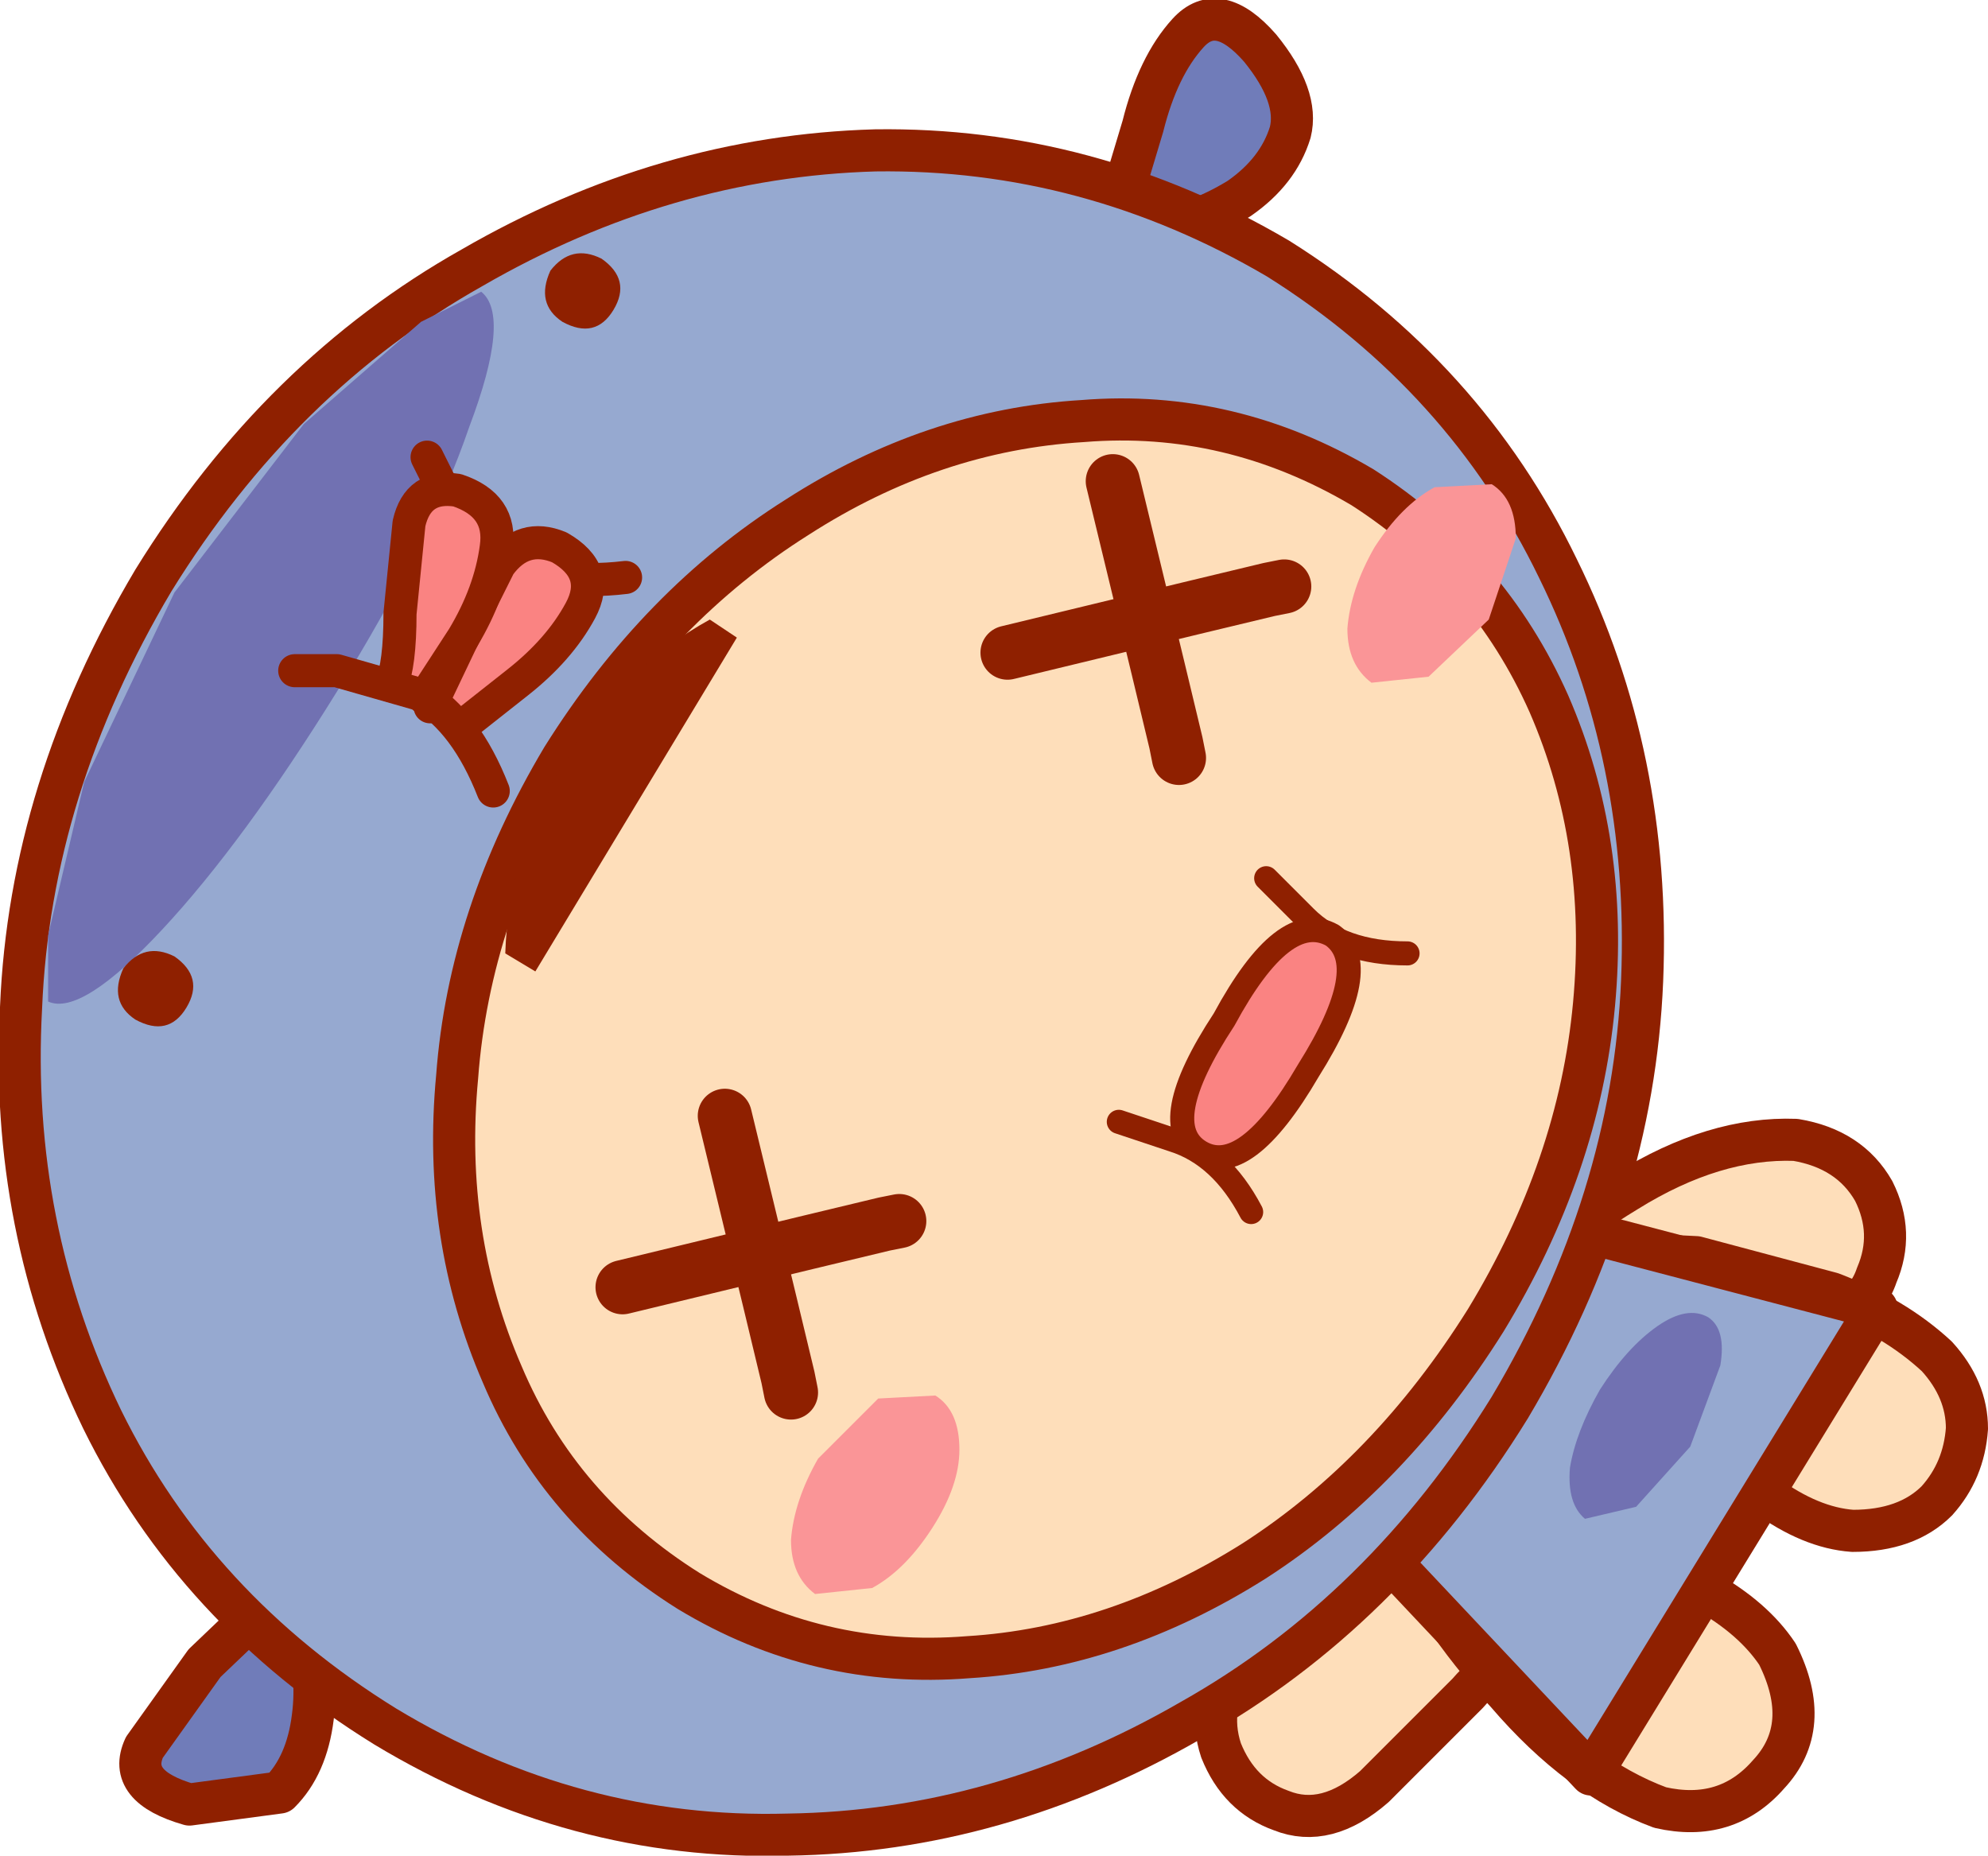 <?xml version="1.0" encoding="UTF-8" standalone="no"?>
<svg xmlns:xlink="http://www.w3.org/1999/xlink" height="30.85px" width="33.05px" xmlns="http://www.w3.org/2000/svg">
  <g transform="matrix(1.0, 0.0, 0.0, 1.0, 16.35, 16.85)">
    <path d="M13.5 2.1 Q14.4 2.25 14.8 2.95 15.15 3.65 14.85 4.35 14.6 5.1 13.5 5.25 L11.3 5.3 Q10.4 5.3 9.1 5.9 L8.35 4.85 Q9.3 3.8 10.7 2.95 12.15 2.05 13.5 2.1" fill="#fedeba" fill-rule="evenodd" stroke="none"/>
    <path d="M13.5 2.1 Q14.4 2.25 14.8 2.95 15.15 3.65 14.85 4.35 14.6 5.1 13.5 5.25 L11.3 5.3 Q10.4 5.3 9.1 5.9 L8.35 4.85 Q9.3 3.8 10.7 2.95 12.15 2.05 13.5 2.1 Z" fill="none" stroke="#8f2000" stroke-linecap="round" stroke-linejoin="round" stroke-width="0.7"/>
    <path d="M4.2 10.75 Q5.05 9.65 6.7 9.25 L9.75 8.8 10.0 10.05 Q8.65 10.6 8.05 11.3 L6.5 12.85 Q5.7 13.55 4.95 13.25 4.25 13.0 3.95 12.25 3.7 11.5 4.2 10.75" fill="#fedeba" fill-rule="evenodd" stroke="none"/>
    <path d="M4.2 10.75 Q3.7 11.5 3.95 12.25 4.25 13.0 4.95 13.25 5.7 13.55 6.5 12.85 L8.05 11.3 Q8.65 10.6 10.0 10.05 L9.75 8.8 6.7 9.25 Q5.05 9.65 4.2 10.75 Z" fill="none" stroke="#8f2000" stroke-linecap="round" stroke-linejoin="round" stroke-width="0.7"/>
    <path d="M8.8 8.25 L10.3 8.9 12.0 9.6 Q12.8 10.05 13.2 10.65 13.8 11.85 13.05 12.65 12.35 13.45 11.25 13.2 9.9 12.7 8.7 11.3 7.45 9.95 6.95 8.65 L8.8 8.25" fill="#fedeba" fill-rule="evenodd" stroke="none"/>
    <path d="M6.95 8.65 Q7.45 9.95 8.7 11.3 9.9 12.7 11.25 13.2 12.35 13.45 13.05 12.65 13.8 11.85 13.2 10.65 12.8 10.05 12.0 9.6 L10.3 8.9 8.8 8.25" fill="none" stroke="#8f2000" stroke-linecap="round" stroke-linejoin="round" stroke-width="0.7"/>
    <path d="M9.85 3.95 L11.85 4.05 14.1 4.65 Q15.15 5.05 15.85 5.7 16.35 6.25 16.35 6.9 16.3 7.6 15.85 8.1 15.35 8.6 14.45 8.6 13.75 8.55 13.0 8.0 L11.55 6.85 10.35 5.8 9.85 3.95" fill="#fedeba" fill-rule="evenodd" stroke="none"/>
    <path d="M9.85 3.95 L11.85 4.05 14.1 4.65 Q15.15 5.05 15.85 5.7 16.35 6.25 16.35 6.9 16.3 7.6 15.85 8.1 15.35 8.6 14.45 8.6 13.75 8.55 13.0 8.0 L11.55 6.85 10.35 5.8" fill="none" stroke="#8f2000" stroke-linecap="round" stroke-linejoin="round" stroke-width="0.7"/>
    <path d="M6.65 2.75 L14.85 4.9 10.1 12.65 5.25 7.5 6.65 2.75" fill="#96a9d0" fill-rule="evenodd" stroke="none"/>
    <path d="M5.25 7.5 L10.1 12.65 14.85 4.9 6.65 2.75" fill="none" stroke="#8f2000" stroke-linecap="round" stroke-linejoin="round" stroke-width="0.7"/>
    <path d="M11.2 5.2 Q11.7 4.85 12.05 5.05 12.35 5.25 12.25 5.85 L11.75 7.2 10.85 8.2 10.0 8.4 Q9.7 8.15 9.75 7.55 9.85 6.95 10.25 6.25 10.7 5.55 11.2 5.2" fill="#7171b2" fill-rule="evenodd" stroke="none"/>
    <path d="M-11.3 10.2 Q-11.05 10.95 -11.15 11.7 -11.25 12.5 -11.7 12.95 L-13.2 13.15 Q-14.25 12.85 -13.95 12.2 L-12.95 10.8 -11.85 9.75 -11.3 10.2" fill="#707cb9" fill-rule="evenodd" stroke="none"/>
    <path d="M-11.85 9.75 L-12.95 10.8 -13.95 12.2 Q-14.25 12.85 -13.2 13.15 L-11.7 12.95 Q-11.25 12.5 -11.15 11.7 -11.05 10.95 -11.3 10.2" fill="none" stroke="#8f2000" stroke-linecap="round" stroke-linejoin="round" stroke-width="0.7"/>
    <path d="M2.2 -13.25 L2.65 -14.75 Q2.9 -15.75 3.4 -16.3 3.9 -16.85 4.6 -16.05 5.25 -15.25 5.1 -14.65 4.9 -14.0 4.25 -13.55 3.6 -13.15 2.85 -13.0 L2.2 -13.25" fill="#707cb9" fill-rule="evenodd" stroke="none"/>
    <path d="M2.2 -13.25 L2.65 -14.75 Q2.9 -15.75 3.4 -16.3 3.9 -16.85 4.6 -16.05 5.25 -15.25 5.1 -14.65 4.9 -14.0 4.25 -13.55 3.6 -13.15 2.85 -13.0" fill="none" stroke="#8f2000" stroke-linecap="round" stroke-linejoin="round" stroke-width="0.7"/>
    <path d="M9.55 -7.4 Q11.1 -4.25 10.95 -0.55 10.8 3.1 8.75 6.55 6.65 9.95 3.45 11.75 0.25 13.6 -3.25 13.65 -6.8 13.75 -9.95 11.85 -13.1 9.9 -14.65 6.75 -16.2 3.55 -16.0 -0.1 -15.85 -3.75 -13.8 -7.2 -11.7 -10.6 -8.5 -12.4 -5.3 -14.25 -1.8 -14.35 1.75 -14.4 4.9 -12.55 8.0 -10.6 9.55 -7.4" fill="#96a9d0" fill-rule="evenodd" stroke="none"/>
    <path d="M9.55 -7.4 Q11.1 -4.25 10.95 -0.55 10.8 3.1 8.75 6.55 6.65 9.95 3.45 11.75 0.25 13.6 -3.25 13.65 -6.8 13.75 -9.95 11.85 -13.1 9.9 -14.65 6.75 -16.2 3.55 -16.0 -0.1 -15.85 -3.75 -13.8 -7.2 -11.7 -10.6 -8.5 -12.4 -5.3 -14.25 -1.8 -14.35 1.75 -14.4 4.9 -12.55 8.0 -10.6 9.55 -7.4 Z" fill="none" stroke="#8f2000" stroke-linecap="round" stroke-linejoin="round" stroke-width="0.7"/>
    <path d="M6.3 -8.75 Q8.4 -7.4 9.4 -5.15 10.4 -2.85 10.15 -0.15 9.9 2.55 8.35 5.1 6.75 7.65 4.5 9.1 2.2 10.55 -0.25 10.7 -2.75 10.9 -4.9 9.6 -7.05 8.25 -8.0 6.0 -9.0 3.7 -8.75 1.05 -8.55 -1.65 -7.0 -4.25 -5.4 -6.8 -3.1 -8.25 -0.85 -9.7 1.65 -9.85 4.1 -10.05 6.3 -8.75" fill="#fedeba" fill-rule="evenodd" stroke="none"/>
    <path d="M6.3 -8.75 Q8.4 -7.4 9.4 -5.15 10.4 -2.85 10.15 -0.15 9.9 2.55 8.35 5.1 6.75 7.65 4.5 9.1 2.2 10.55 -0.25 10.7 -2.75 10.9 -4.9 9.6 -7.05 8.25 -8.0 6.0 -9.0 3.7 -8.75 1.05 -8.55 -1.65 -7.0 -4.25 -5.4 -6.8 -3.1 -8.25 -0.85 -9.7 1.65 -9.85 4.1 -10.05 6.3 -8.75 Z" fill="none" stroke="#8f2000" stroke-linecap="round" stroke-linejoin="round" stroke-width="0.7"/>
    <path d="M-1.75 6.4 L-0.8 6.35 Q-0.4 6.6 -0.4 7.25 -0.4 7.85 -0.85 8.55 -1.3 9.25 -1.85 9.55 L-2.8 9.65 Q-3.2 9.35 -3.2 8.75 -3.15 8.1 -2.75 7.4 L-1.75 6.4" fill="#fa9597" fill-rule="evenodd" stroke="none"/>
    <path d="M7.5 -8.75 L8.45 -8.8 Q8.85 -8.55 8.85 -7.9 L8.4 -6.55 7.4 -5.6 6.45 -5.5 Q6.05 -5.8 6.05 -6.4 6.1 -7.05 6.5 -7.75 6.95 -8.45 7.5 -8.75" fill="#fa9597" fill-rule="evenodd" stroke="none"/>
    <path d="M4.7 -2.25 L5.35 -1.6 Q5.95 -1.0 7.05 -1.0" fill="none" stroke="#8f2000" stroke-linecap="round" stroke-linejoin="round" stroke-width="0.4"/>
    <path d="M2.25 1.8 L3.15 2.1 Q3.95 2.35 4.45 3.3" fill="none" stroke="#8f2000" stroke-linecap="round" stroke-linejoin="round" stroke-width="0.4"/>
    <path d="M5.8 -1.3 Q6.5 -0.8 5.4 0.95 4.35 2.75 3.6 2.3 2.85 1.85 4.0 0.1 5.0 -1.75 5.8 -1.3" fill="#fa8382" fill-rule="evenodd" stroke="none"/>
    <path d="M5.8 -1.3 Q6.5 -0.8 5.4 0.95 4.35 2.75 3.6 2.3 2.85 1.85 4.0 0.1 5.0 -1.75 5.8 -1.3 Z" fill="none" stroke="#8f2000" stroke-linecap="round" stroke-linejoin="round" stroke-width="0.4"/>
    <path d="M-4.1 -6.25 L-7.45 -0.7 -7.95 -1.0 Q-7.9 -2.65 -6.95 -4.2 -6.0 -5.75 -4.55 -6.55 L-4.1 -6.25" fill="#8f2000" fill-rule="evenodd" stroke="none"/>
    <path d="M-9.35 -11.5 L-8.35 -12.0 Q-7.85 -11.6 -8.55 -9.75 -9.2 -7.85 -10.75 -5.35 -12.3 -2.85 -13.65 -1.4 -15.0 0.05 -15.55 -0.2 L-15.55 -1.3 -14.95 -3.85 -13.45 -7.0 -11.3 -9.8 -9.35 -11.5" fill="#7171b2" fill-rule="evenodd" stroke="none"/>
    <path d="M-14.1 0.1 Q-14.55 -0.2 -14.3 -0.75 -13.95 -1.2 -13.45 -0.95 -12.95 -0.6 -13.25 -0.1 -13.55 0.4 -14.1 0.1" fill="#8f2000" fill-rule="evenodd" stroke="none"/>
    <path d="M-7.0 -11.5 Q-7.45 -11.8 -7.2 -12.35 -6.85 -12.8 -6.35 -12.55 -5.85 -12.2 -6.15 -11.7 -6.45 -11.2 -7.0 -11.5" fill="#8f2000" fill-rule="evenodd" stroke="none"/>
    <path d="M-9.25 -9.25 L-8.95 -8.65 -7.95 -7.6 Q-7.2 -7.1 -5.95 -7.25" fill="none" stroke="#8f2000" stroke-linecap="round" stroke-linejoin="round" stroke-width="0.55"/>
    <path d="M-9.2 -5.1 L-8.7 -6.15 -8.05 -7.45 Q-7.65 -8.0 -7.05 -7.75 -6.35 -7.35 -6.7 -6.7 -7.05 -6.05 -7.75 -5.5 L-8.7 -4.75 -9.2 -5.1" fill="#fa8382" fill-rule="evenodd" stroke="none"/>
    <path d="M-9.2 -5.1 L-8.7 -6.15 -8.05 -7.45 Q-7.65 -8.0 -7.05 -7.75 -6.35 -7.35 -6.7 -6.7 -7.05 -6.05 -7.75 -5.5 L-8.7 -4.75" fill="none" stroke="#8f2000" stroke-linecap="round" stroke-linejoin="round" stroke-width="0.55"/>
    <path d="M-9.85 -5.45 Q-9.7 -5.8 -9.7 -6.65 L-9.55 -8.15 Q-9.4 -8.8 -8.75 -8.7 -8.0 -8.45 -8.1 -7.75 -8.2 -7.0 -8.65 -6.25 L-9.3 -5.25 -9.85 -5.45" fill="#fa8382" fill-rule="evenodd" stroke="none"/>
    <path d="M-9.85 -5.45 Q-9.7 -5.8 -9.7 -6.65 L-9.55 -8.15 Q-9.4 -8.8 -8.75 -8.7 -8.0 -8.45 -8.1 -7.75 -8.2 -7.0 -8.65 -6.25 L-9.3 -5.25" fill="none" stroke="#8f2000" stroke-linecap="round" stroke-linejoin="round" stroke-width="0.55"/>
    <path d="M-11.45 -5.7 L-10.75 -5.7 -9.35 -5.3 Q-8.6 -4.85 -8.15 -3.7" fill="none" stroke="#8f2000" stroke-linecap="round" stroke-linejoin="round" stroke-width="0.55"/>
    <path d="M-6.0 4.55 L-2.9 3.8 -1.65 3.5 -1.4 3.45" fill="none" stroke="#8f2000" stroke-linecap="round" stroke-linejoin="round" stroke-width="0.9"/>
    <path d="M-4.3 1.7 L-3.55 4.8 -3.25 6.05 -3.2 6.3" fill="none" stroke="#8f2000" stroke-linecap="round" stroke-linejoin="round" stroke-width="0.9"/>
    <path d="M0.4 -6.0 L3.5 -6.75 4.75 -7.05 5.0 -7.1" fill="none" stroke="#8f2000" stroke-linecap="round" stroke-linejoin="round" stroke-width="0.9"/>
    <path d="M2.15 -8.85 L2.9 -5.75 3.2 -4.5 3.25 -4.25" fill="none" stroke="#8f2000" stroke-linecap="round" stroke-linejoin="round" stroke-width="0.9"/>
  </g>
</svg>
